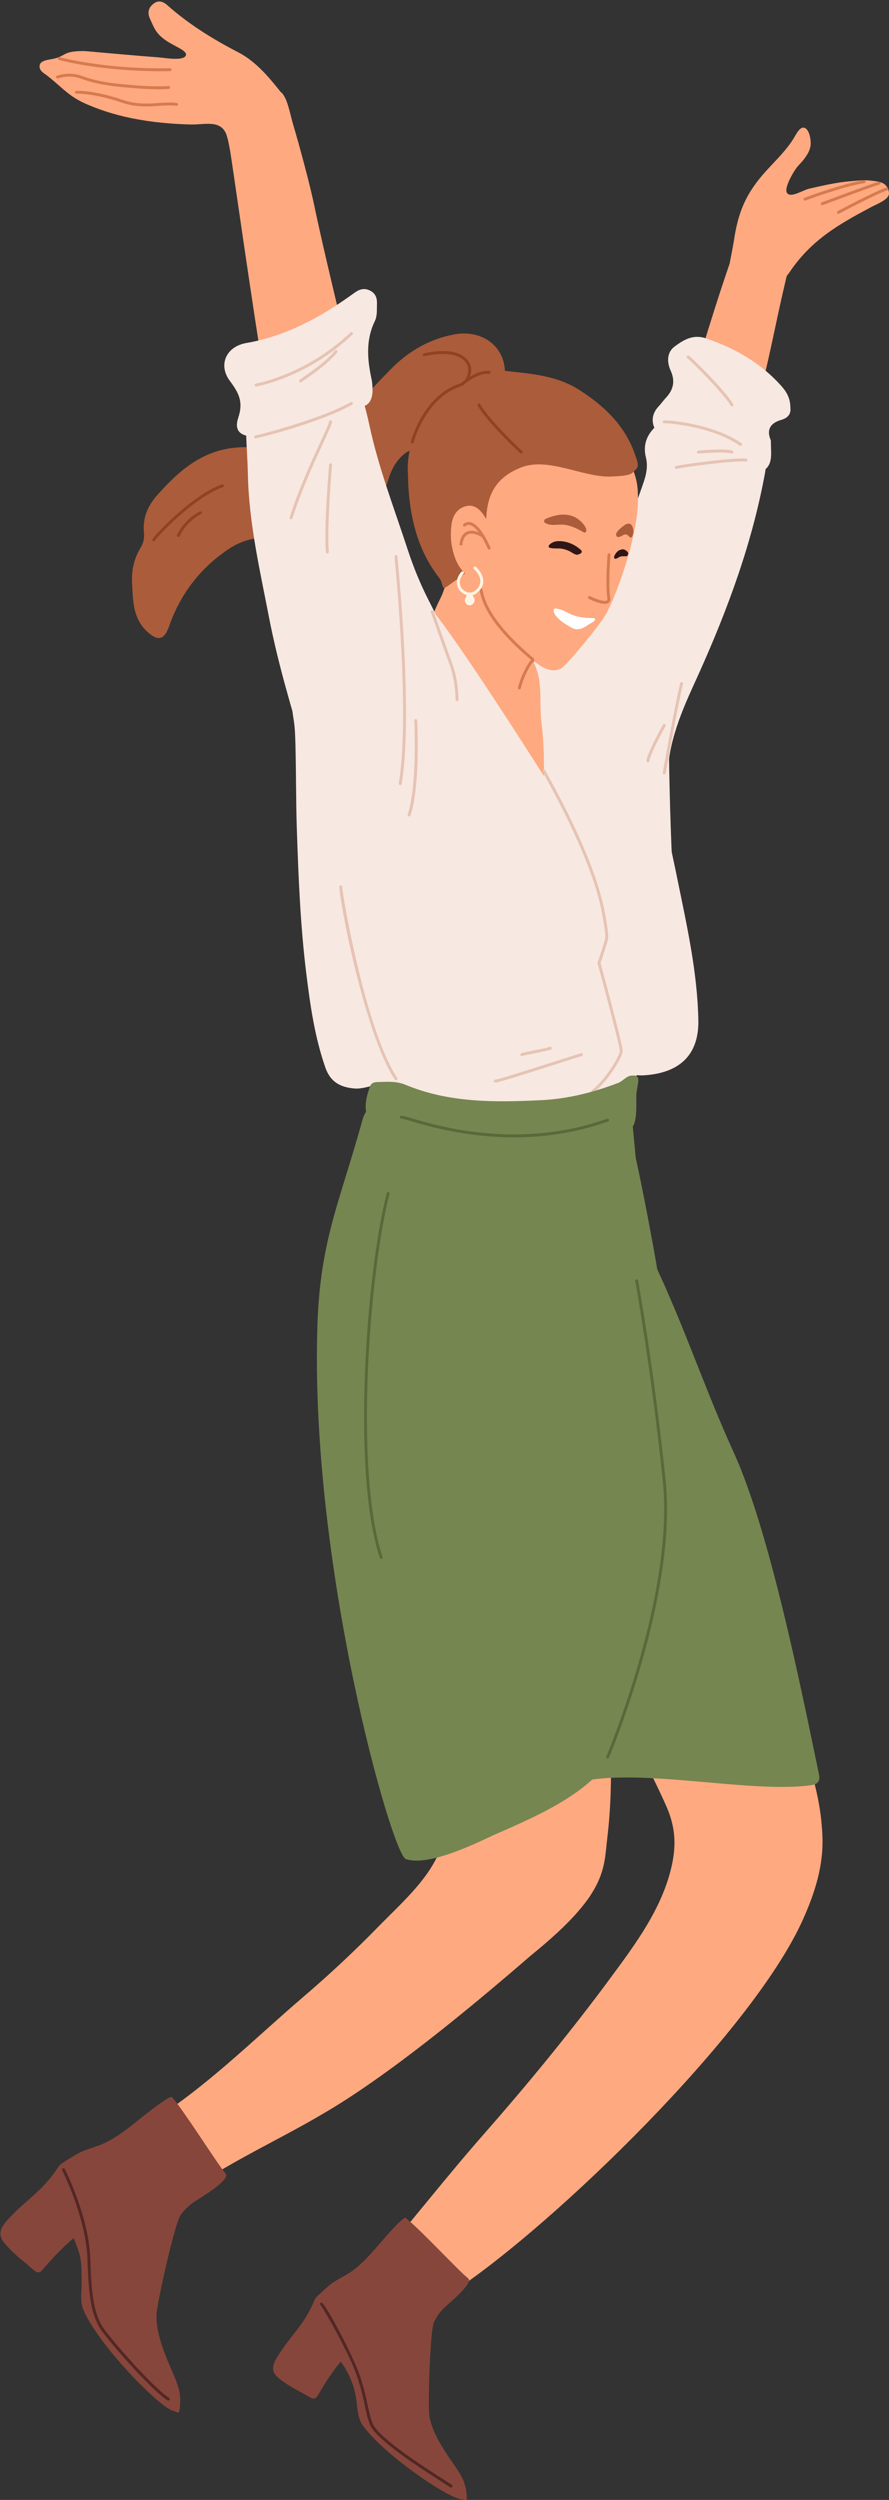 <?xml version="1.0" encoding="UTF-8"?><svg xmlns="http://www.w3.org/2000/svg" xmlns:xlink="http://www.w3.org/1999/xlink" height="1699.4" preserveAspectRatio="xMidYMid meet" version="1.0" viewBox="-0.3 -1.0 604.7 1699.4" width="604.7" zoomAndPan="magnify"><rect x="-0.3" y="-1.0" width="604.7" height="1699.4" fill="#333333" stroke="none"/><defs><clipPath id="a"><path d="M 496 85 L 604.441 85 L 604.441 190 L 496 190 Z M 496 85"/></clipPath><clipPath id="b"><path d="M 185 1506 L 319 1506 L 319 1698.379 L 185 1698.379 Z M 185 1506"/></clipPath></defs><g><g><path d="M 313.137 379.789 C 331.836 374.699 338.973 378.23 350.07 394.262 C 358.199 406 365.012 417.629 365.852 432.391 C 366.199 438.48 365.93 444.059 362.957 449.16 C 355.066 462.711 350.797 477.629 346.027 492.371 C 344.684 496.52 343.609 500.789 340.848 504.32 C 339.789 505.672 338.754 507.289 336.746 506.559 C 335.223 506.012 334.895 504.449 334.824 502.93 C 334.801 502.449 334.867 501.93 334.727 501.48 C 333.465 497.488 338.488 492.539 334.719 490 C 332.281 488.359 327.332 490.73 323.496 490.82 C 312.254 491.102 304.578 484.219 297.301 476.988 C 294.234 473.941 291.723 470.281 289.285 466.672 C 287.43 463.93 286.141 462.262 282.535 464.809 C 278.996 467.32 277.48 464.539 278.113 461.391 C 278.961 457.141 280.266 452.91 281.961 448.93 C 287.941 434.891 292.004 420.121 298.93 406.422 C 302.965 398.441 304.812 390.059 303.352 380.469 C 302.148 372.59 304.555 364.16 305.371 355.98 C 305.566 354.059 306.465 352.781 308.574 352.781 C 310.492 352.781 311.801 353.781 312.52 355.48 C 314.176 359.391 314.449 363.5 313.746 367.629 C 313.094 371.461 312.641 375.27 313.137 379.789" fill="#fea980"/></g><g><path d="M 282.691 414.922 C 284.902 415.191 287.863 415.211 290.617 415.98 C 293.723 416.859 296.348 418.68 296.824 422.359 C 297.254 425.66 295.895 428.25 293.051 429.59 C 288.988 431.488 289.828 433.398 292.195 436.121 C 294.602 438.879 296.488 442.238 296.738 445.891 C 297.258 453.43 302.094 452.391 306.512 450.762 C 308.938 449.859 310.648 448.699 313.008 450.648 C 314.844 452.16 316.609 451.078 318.277 449.891 C 321.258 447.738 324.512 446.148 328.105 445.289 C 330.926 444.621 332.344 442.91 333.508 440.121 C 337.355 430.891 345.305 428.852 353.559 434.559 C 354.555 435.25 355.664 435.871 356.445 436.762 C 361.816 442.941 367.344 448.98 372.836 455.02 C 379.965 462.859 380.617 474.078 382.648 484.289 C 383.262 487.371 383.375 490.559 384.148 493.59 C 387.062 504.98 386.258 516.371 385.82 528.02 C 385.176 545.41 387.605 562.879 386.855 580.352 C 386.367 591.719 386.055 603.121 384.109 614.359 C 383.027 620.629 381.379 626.809 376.617 631.391 C 366.652 640.969 351.18 638.121 344.965 625.359 C 342.938 621.191 341.09 619.012 335.898 619.32 C 325.664 619.922 321.664 610.781 316.762 604.469 C 308.512 593.852 305.344 580.488 300.375 568.141 C 289.293 540.609 274.641 514.879 260.414 488.941 C 253.637 476.578 247.246 464.059 242.555 450.75 C 236.727 434.219 244.59 419.961 261.078 417.289 C 267.988 416.172 275.012 415.738 282.691 414.922" fill="#fea980"/></g><g><path d="M 223.176 441.609 C 232.992 428.621 244.184 419.719 258.504 415.16 C 260.336 414.57 262.254 413.789 264.113 413.84 C 268.359 413.949 268.758 412.309 267.848 408.539 C 267.012 405.078 266.754 400.98 270.641 398.762 C 274.746 396.422 278.531 397.789 282.035 400.539 C 299.742 414.398 371.992 530.48 396.988 569.441 C 400.852 575.469 403.191 582.59 405.488 589.461 C 406.938 593.781 406.902 597.801 401.773 601.309 C 395.906 605.328 399.137 613.281 401.305 616.828 C 408.695 628.922 408.234 642.352 410.352 655.289 C 413.551 674.852 417.902 694.141 422.281 713.438 C 423.039 716.773 425.02 717.062 427.664 715.41 C 429.512 714.254 431.406 713.168 433.215 711.953 C 438.746 708.234 447.316 708.062 449.883 701.242 C 453.059 692.801 451.461 683.559 450.504 674.66 C 445.531 628.52 432.484 583.789 426.535 537.82 C 425.352 528.699 428.043 522.559 433.633 521.641 C 439.41 520.699 444.656 525.121 446.645 533.762 C 451.527 554.93 456.297 576.141 460.637 597.43 C 467.051 628.879 474.109 660.191 474.719 692.559 C 475.188 717.406 460.473 728.5 437.965 729.965 C 436.754 730.043 435.527 730.086 434.324 729.973 C 427.551 729.344 425.145 734.711 420.387 740.949 C 408.309 756.777 387.59 752.168 372.465 747.027 C 364.418 744.293 362.949 734.59 368.977 728.484 C 370.824 726.609 373.203 725.273 375.258 723.594 C 378.297 721.102 379.543 718.633 376.062 715.191 C 372.828 711.992 370.691 711.836 368.152 715.879 C 367.066 717.613 365 719.645 363.18 719.859 C 352.426 721.133 345.004 728.312 336.609 733.898 C 330.184 738.172 322.637 737.984 315.426 737.059 C 301.289 735.242 287.234 733.391 273.16 737.293 C 272.23 737.551 270.969 738.285 270.398 737.934 C 260.281 731.684 250.68 739.789 240.676 738.922 C 230.84 738.07 224.344 734.254 221.016 724.727 C 213.723 703.84 210.66 682.051 207.977 660.25 C 204.012 628.078 202.73 595.73 201.629 563.328 C 200.977 544.191 201.152 525.059 200.672 505.93 C 200.512 499.641 200.371 493.422 199.289 487.148 C 195.891 467.449 200.512 448.289 204.137 429.141 C 204.957 424.82 208.098 422.281 213.16 422.352 C 218.297 422.422 220.762 425.051 221.641 429.57 C 222.32 433.051 222.559 436.621 223.176 441.609" fill="#f7e8e1"/></g><g><path d="M 244.379 286.93 C 244.297 288.379 244.332 289.609 244.148 290.801 C 243.195 297.008 239.168 299.988 233.602 302.508 C 221.871 307.801 211.27 319.801 198.305 303.656 C 189.969 293.277 184.344 281.91 181.867 269.242 C 176.484 241.691 161.031 133.422 157.102 107.078 C 156.203 101.043 154.68 91.66 152.281 86.047 C 149.691 79.98 150.996 78.477 157.188 75.719 C 160.602 74.195 162.438 71.504 164.379 68.805 C 169.934 61.066 189.727 55.766 192.973 64.512 C 198.105 78.328 209.242 118.738 213.125 137.168 C 218.824 164.188 225.297 191.043 231.699 217.898 C 236.758 239.121 240.367 260.605 244.059 282.082 C 244.344 283.746 244.289 285.469 244.379 286.93" fill="#fea980"/></g><g><path d="M 473.605 334.648 C 471.656 334.461 469.117 333.809 467.516 331.309 C 466.996 330.5 466.848 329.27 466.148 328.781 C 452.355 319.16 456.215 306.289 460.012 293.781 C 471.625 255.551 482.625 217.129 495.613 179.32 C 497.973 172.449 500.105 165.5 502.535 158.66 C 505.73 149.66 511.82 142.82 519.406 137.289 C 526.215 132.32 538.406 133.98 543.695 140.559 C 546.871 144.52 540.953 162.969 539.539 168.211 C 527.371 213.301 523.805 244.719 510.297 289.461 C 506.145 303.191 498.887 315.078 489.824 325.969 C 485.844 330.75 480.82 334.051 473.605 334.648" fill="#fea980"/></g><g><path d="M 254.008 494.52 C 256.605 490.949 256.238 487.148 255.004 483.301 C 254.945 483.121 253.43 483.031 253.215 483.34 C 250.785 486.828 251.586 490.422 253.156 493.969 C 253.234 494.148 253.539 494.23 254.008 494.52 Z M 252.094 517.66 C 242.98 521.629 228.738 514.809 223.141 503.969 C 217.316 492.691 214.215 480.391 211.227 468.172 C 203.008 434.531 192.34 401.449 186.91 367.172 C 183.316 344.461 180.719 321.691 182.648 298.48 C 183.934 283.051 183.035 267.43 183.129 251.891 C 183.141 249.461 182.992 247 183.34 244.621 C 184.078 239.59 186.809 235.719 191.992 235.18 C 196.734 234.68 200.242 237.449 202.238 241.859 C 205.727 249.559 205.59 257.91 206.41 266.059 C 206.863 270.59 206.492 275.211 206.492 281.449 C 212.059 275.602 218.223 273.988 224.32 271.961 C 233.156 269.02 238.242 270.43 242.953 278.789 C 246.66 285.371 249.246 292.488 251.141 299.762 C 257.379 323.66 262.941 347.711 268.125 371.879 C 271.207 386.25 277.609 399.879 281.469 414.121 C 287.059 434.781 291.484 455.789 285.148 477.129 C 282.426 486.289 281.359 495.531 280.75 504.969 C 280.293 512.102 278.434 518.941 273.016 524.078 C 264.156 532.488 255.012 529.801 252.094 517.66" fill="#f2a685"/></g><g><path d="M 483.676 318.602 C 495.168 310.641 494.531 298.281 496.055 287.27 C 497.598 276.172 503.492 266.41 504.523 255.262 C 504.766 252.609 506.957 250.23 510.219 250.82 C 514.387 251.57 515.594 254.828 515.211 258.5 C 514.246 267.629 513.023 276.719 511.035 285.73 C 503.691 319.039 498.141 352.738 489.699 385.809 C 479.73 424.84 466.039 462.648 451.09 500.031 C 446.668 511.078 440.996 521.07 431.789 528.871 C 427.238 532.719 423.23 532.77 419.121 528.352 C 414.914 523.82 407.051 522.41 407.109 514.18 C 407.109 513.789 405.598 513.172 404.727 513.02 C 396.254 511.578 393.535 505.738 392.73 498.039 C 390.453 476.25 396.477 456.078 404.422 436.238 C 415.051 409.68 425.754 383.148 436.191 356.512 C 442.547 340.289 445.879 323.039 453.371 307.148 C 460.289 292.469 467.977 278.109 473.23 262.68 C 474.234 259.73 476.094 257.281 479.598 257.941 C 483.355 258.66 482.559 262.07 483.367 264.82 C 485.773 272.949 482.438 279.191 478.234 285.629 C 472.242 294.809 469.219 305.379 465.281 315.512 C 464.664 317.102 463.48 319.281 465.309 320.012 C 467.648 320.93 468.5 318.641 468.844 316.578 C 468.887 316.34 468.879 316.09 468.961 315.871 C 470.816 310.941 471.934 304.66 479.184 306.051 C 486.547 307.469 481.965 314.129 483.676 318.602" fill="#f2a786"/></g><g><path d="M 406.102 676.02 C 398.555 661.859 399.703 646.262 398.609 631.02 C 398.406 628.211 398.086 625.02 395.227 623.359 C 388.629 619.539 386.965 612.871 387.469 606.488 C 388.266 596.352 383.559 587.672 381.969 578.23 C 380.891 571.82 381.398 565.422 374.09 560.941 C 370.363 558.66 369.613 551.648 369.582 546.172 C 369.484 527.531 370.426 508.828 368.027 490.289 C 366.113 475.52 369.633 461.809 362.082 448.309 C 360.172 444.898 355.676 439.52 358.344 436.031 C 360.906 432.68 364.793 431.359 368.031 433.109 C 374.969 436.84 381.809 434 388.57 433.672 C 391.852 433.512 394.59 433.41 397.484 434.922 C 403.074 437.84 408.812 440.48 414.379 443.43 C 419.977 446.398 425.262 449.711 427.992 455.961 C 429.477 459.359 432.707 461.309 435.555 463.609 C 447.039 472.898 454.406 483.48 454.582 499.809 C 454.934 532.699 455.816 565.641 457.547 598.48 C 458.723 620.828 458.066 642.988 456.809 665.16 C 455.742 683.91 453.973 702.836 444.086 719.711 C 442.348 722.676 441.164 725.969 436.824 725.691 C 434.695 725.555 434.113 727.152 433.383 728.781 C 431.57 732.797 428.039 733.121 424.176 732.949 C 420.168 732.77 418.965 729.883 417.852 726.895 C 416.84 724.184 415.844 721.449 416.137 718.43 C 416.301 716.734 416.41 714.527 414.809 713.75 C 403.695 708.363 406.676 698.148 406.121 689.129 C 410.195 685.211 410.188 679.898 406.102 676.02" fill="#f7e8e1"/></g><g><path d="M 335.781 754.824 C 319.129 752.137 302.781 754.078 286.812 750.418 C 273.352 747.332 267.152 741.809 264.781 728.449 C 264.461 726.652 263.594 725.34 262.449 724.055 C 258.645 719.793 257.711 715.223 260.82 710.094 C 263.82 705.148 269.301 703.105 273.332 705.477 C 283.664 711.547 292.832 705.008 302.449 704.391 C 321.598 703.168 340.762 703.035 359.855 704.297 C 373.043 705.168 386.336 706.105 399.281 709.359 C 410.762 712.246 413.965 715.883 414.91 727.617 C 416.094 742.273 415.219 743.801 400.59 747.914 C 387.031 751.73 373.074 753.137 359.02 753.23 C 351.023 753.281 343.051 753.309 335.781 754.824" fill="#f7e8e1"/></g><g><path d="M 57.621 33.734 C 74.449 35.191 91.066 36.777 107.703 37.996 C 111.395 38.266 124.254 40.664 126.047 36.84 C 127.766 33.184 117.133 30.41 110.434 24.93 C 105.352 20.773 104.422 17.668 101.656 11.625 C 99.703 7.371 100.902 3.922 104.312 1.371 C 107.484 -1.016 110.609 -0.035 113.492 2.516 C 128.062 15.449 144.371 25.555 161.715 34.527 C 174.695 41.227 184.02 53.176 192.973 64.516 C 196.238 68.648 199.152 87.219 202.754 96.375 C 204.027 99.617 191.734 87.133 195.426 88.844 C 199.055 90.52 200.07 94.293 198.523 97.48 C 196.945 100.723 193.695 98.512 191.445 97.566 C 184.848 94.805 178.027 96.219 171.301 96.137 C 166.477 96.086 155.598 97.285 154.328 92.406 C 151.023 79.676 139.336 83.883 129.512 83.633 C 91.391 82.645 70.93 74.922 59.949 70.379 C 47.031 65.035 43.402 59.73 32.402 50.887 C 29.781 48.781 25.957 47.207 26.711 43.258 C 27.391 39.684 33.844 39.609 37.176 38.703 C 44.883 36.602 42.992 33.504 57.621 33.734" fill="#fea980"/></g><g clip-path="url(#a)"><path d="M 530.223 140.359 C 527.215 143.32 526.016 149.711 519.637 145.25 C 517.559 143.789 517.129 146.629 516.793 148.16 C 515.066 155.98 512.172 163.43 509.688 171.02 C 508.348 175.109 495.605 183.129 496.051 178.039 C 496.137 177.078 498.324 166.559 498.836 163.039 C 501.734 143.051 507.102 130.25 521.02 114.98 C 527.547 107.828 534.609 101.148 539.727 92.789 C 541.348 90.148 543.973 84.41 547.254 86.02 C 550.363 87.551 551.434 94.262 551.082 97.648 C 550.695 101.379 548.629 104.469 546.445 107.391 C 544.852 109.52 542.773 111.289 541.23 113.441 C 538.262 117.59 533.551 126.391 534.758 129.59 C 536.57 134.398 545.926 128.191 549.883 127.309 C 559.074 125.25 568.004 123.078 577.641 122.238 C 586.039 121.5 588.602 121.172 595.734 122.238 C 599.91 122.871 603.492 124.219 604.398 129.922 C 605.121 134.441 596.02 137.789 593.012 139.391 C 570.496 151.34 551.387 161.961 536.262 184.781 C 535.34 186.172 533.98 187.301 532.699 188.398 C 531.055 189.809 529.172 189.988 527.355 188.719 C 526.059 187.82 525.246 186.191 525.898 184.91 C 529.66 177.539 513.945 168.211 528.316 161.898 C 531.883 160.328 535.582 158.77 531.816 153.09 C 529.781 150.012 534.738 144.809 530.223 140.359" fill="#fea980"/></g><g><path d="M 556.988 1242.191 C 557.449 1247.93 554.215 1250.02 553.367 1255.629 C 549.316 1282.461 510.121 1306.719 486.23 1291.859 C 475.797 1285.359 460.586 1284.762 463.93 1272.922 C 469.898 1251.801 440.488 1200.59 424.078 1170.34 C 400.555 1126.98 378.387 1082.789 364.066 1035.23 C 358.629 1017.172 352.461 999.23 348.746 980.605 C 347.621 974.973 348.406 969.734 350.176 964.668 C 355.043 950.73 355.082 937.062 350.184 923.047 C 345.926 910.867 347.355 898.719 352.93 887.172 C 354.672 883.57 356.07 880.836 351.176 878.332 C 346.828 876.105 346.914 871.41 347.883 867.172 C 350.512 855.629 373.281 834.426 387.113 836.648 C 395.652 838.023 402.664 841.516 409.008 846.988 C 422.227 858.398 430.672 873.418 437.996 889.008 C 457.414 930.344 477.297 971.578 492.301 1014.809 C 512.113 1071.879 534.879 1124.738 547.805 1184.059 C 551.453 1200.809 556.789 1224.82 556.988 1242.191" fill="#fea980"/></g><g><path d="M 327.355 260.77 C 321.004 261.91 318.777 266.672 315.328 269.781 C 314.59 270.441 314.219 271.461 315.051 272.309 C 316.223 273.52 317.504 273.59 318.902 272.5 C 322.527 269.672 326.121 266.84 327.355 260.77 Z M 89.551 395.711 C 89.035 386.969 90.762 378.781 95.367 371.309 C 97.363 368.07 97.965 364.68 97.602 360.879 C 96.645 350.859 100.258 342.66 107.023 335.148 C 116.348 324.801 126.059 315.23 138.82 309.102 C 150.602 303.449 162.871 302.051 175.68 303.559 C 182.176 304.32 188.691 305.18 195.219 305.391 C 208.035 305.801 218.879 301.352 227.48 291.551 C 239.957 277.328 252.461 263.141 265.789 249.691 C 277.75 237.621 291.801 229.531 308.492 226.359 C 323.246 223.559 336.363 229.961 341.203 241.91 C 346.281 254.449 341.223 272.059 330.316 279.828 C 326.824 282.32 323.152 283.969 318.777 282.309 C 314.449 280.66 310.918 283.629 307.008 284.379 C 305.773 284.621 304.895 285.512 305.746 287.031 C 310.59 295.66 303.762 298.238 298.129 300.82 C 295.328 302.102 293.688 303.09 293.918 306.398 C 294.078 308.68 292.988 310.738 290.648 311.57 C 287.953 312.531 285.52 311.18 284.293 309.172 C 280.234 302.531 276.414 305.961 272.84 309.281 C 268.09 313.699 265.461 319.641 263.637 325.609 C 258.32 343.012 245.48 350.41 228.77 353.199 C 226.402 353.59 223.809 353.898 221.824 355.09 C 209.078 362.77 195.184 364.879 180.598 364.559 C 171.137 364.352 162.48 367.289 154.621 372.629 C 135.52 385.621 122.281 403.031 114.676 424.84 C 111.359 434.34 106.816 435.051 99.488 428.059 C 90.039 419.051 90.184 407.301 89.551 395.711" fill="#ab5c3a"/></g><g><path d="M 327.355 260.77 C 326.121 266.84 322.527 269.672 318.902 272.5 C 317.504 273.59 316.223 273.52 315.051 272.309 C 314.219 271.461 314.59 270.441 315.328 269.781 C 318.777 266.672 321.004 261.91 327.355 260.77" fill="#e2d8d8"/></g><g><path d="M 412.785 1248.359 C 410.258 1269.5 412.836 1286.23 361.227 1327.93 C 344.762 1341.238 368.762 1294.219 349.312 1294.57 C 335.652 1294.82 321.938 1293.871 310.367 1286.879 C 304.844 1283.539 291.973 1271.449 294.594 1266.551 C 309.73 1238.211 300.27 1219.25 292.574 1195.648 C 287.223 1179.23 249.723 1015.93 246.16 985.359 C 242.938 957.699 248.227 929.91 257.105 903.266 C 265.473 878.16 285.844 822.414 322.496 855.43 C 339.527 870.773 349.031 890.02 357.762 909.828 C 380.168 960.668 399.363 1020.68 400.324 1076.07 C 400.484 1085.379 422.586 1166.398 412.785 1248.359" fill="#fea980"/></g><g><path d="M 487.609 1242.859 C 489.367 1238.91 491.707 1235.199 496.34 1234.738 C 501.094 1234.27 505.066 1236.129 506.805 1241.109 C 508.051 1244.68 510.992 1244.371 513.902 1244.34 C 523.84 1244.25 534.168 1243.379 538.52 1256.539 C 539.16 1245.461 537.535 1235.32 535.215 1225.398 C 531.242 1208.41 526.777 1191.531 518.309 1176.039 C 517.574 1174.699 517.301 1173.09 516.91 1171.578 C 515.492 1166.102 515.555 1160.57 521.488 1158.199 C 527.547 1155.781 532.18 1159.352 535.062 1164.512 C 542.48 1177.801 548.723 1192.172 552.555 1206.738 C 555.992 1219.82 558.355 1231.031 559.086 1246.641 C 560.035 1266.852 554.164 1285.41 545.648 1304.309 C 510.824 1381.539 376.156 1511.59 309.48 1555.82 C 307.531 1557.109 287.113 1574.91 285.398 1576.512 C 278.277 1583.148 278.941 1576.82 276.574 1567.34 C 274.625 1559.52 269.297 1556.129 261.844 1557.969 C 257.605 1559.012 242.594 1549.148 242.379 1545.012 C 242.223 1542 252.973 1540.199 254.91 1537.949 C 279.918 1508.871 303.492 1478.531 328.809 1449.738 C 357.078 1417.59 384.285 1384.52 409.969 1350.281 C 428.258 1325.391 448.777 1299.789 456.184 1269.18 C 459.957 1253.59 459.176 1241.18 453.062 1227.07 C 451.473 1223.398 445.242 1210.059 441.477 1202.672 C 438.176 1196.18 455.836 1204.02 462.133 1209.141 C 475.117 1219.699 485.527 1247.531 487.609 1242.859" fill="#fea980"/></g><g><path d="M 383.207 1154.672 C 383.762 1149.359 386.043 1144.461 391.844 1144.262 C 397.273 1144.07 404.762 1136.828 406.137 1142.262 C 414.219 1174.121 407.676 1219.91 404.355 1243.219 C 401.23 1265.18 412.668 1269.73 400.781 1288.23 C 397.387 1293.52 381.949 1309.852 377.168 1314.039 C 335.945 1350.191 282.867 1395.16 236.867 1425.109 C 197.719 1450.602 162.809 1463.828 124.523 1490.539 C 120.289 1493.5 118.027 1505.441 112.633 1506.398 C 108.992 1507.051 105.738 1506.629 103.797 1503.141 C 102.059 1500.02 103.297 1497.121 105.047 1494.34 C 106.484 1492.07 111.391 1489.449 109.516 1488.238 C 105.664 1485.762 105.031 1480.82 100.574 1479.078 C 90.832 1475.281 90.047 1469.199 98.555 1462.691 C 101.785 1460.211 103.367 1457.352 103.848 1453.648 C 104.332 1449.922 105.137 1446.371 108.379 1444.07 C 110.918 1442.262 110.512 1440.309 109.344 1437.969 C 107.207 1433.691 107.539 1438.031 111.496 1435.359 C 145.777 1412.148 175.051 1382.898 206.383 1356.129 C 224.055 1341.02 241.043 1325.121 257.281 1308.48 C 271.625 1293.789 289.453 1278.309 297.84 1259.391 C 306.324 1240.238 302.996 1220.809 304.609 1200.73 C 304.977 1196.16 306.051 1191.48 310.918 1189.93 C 315.215 1188.57 315.578 1185.852 315.688 1182.219 C 315.828 1177.551 316.168 1172.859 316.852 1168.238 C 317.574 1163.328 320.57 1159.84 325.645 1159.871 C 330.734 1159.898 382.855 1158.012 383.207 1154.672" fill="#fea980"/></g><g><path d="M 402.84 741.941 C 402.551 741.941 402.262 741.812 402.066 741.566 C 401.723 741.141 401.797 740.52 402.223 740.176 C 412.387 732.062 421.168 716.664 421.289 713.398 C 421.387 710.879 412.316 676.41 406.195 653.852 C 406.145 653.66 406.152 653.461 406.215 653.27 C 406.262 653.141 410.625 640.539 411.332 636.891 C 411.898 633.969 409.629 621.789 408.703 617.34 C 403.961 594.199 390.539 562.691 368.816 523.691 C 368.551 523.211 368.723 522.609 369.199 522.34 C 369.676 522.078 370.281 522.238 370.547 522.719 C 392.367 561.898 405.859 593.602 410.645 616.941 C 410.992 618.621 414.02 633.43 413.277 637.27 C 412.594 640.781 408.863 651.66 408.188 653.629 C 410.09 660.641 423.402 709.895 423.27 713.473 C 423.113 717.586 413.641 733.594 403.457 741.723 C 403.273 741.871 403.055 741.941 402.84 741.941" fill="#e6c3b3"/></g><g><path d="M 301.758 1226.711 C 291.984 1228.551 203.199 1062.699 217.055 900.074 C 221.996 842.035 232.375 815.938 247.777 760.012 C 248.809 756.27 251.383 751.695 254.699 752.75 C 262.242 755.145 271.41 753.121 277.078 757.043 C 282.039 760.48 284.672 760.613 289.133 758.539 C 290.379 757.957 292.023 757.84 293.414 758.027 C 306.16 759.766 319.141 761.219 330.941 766.34 C 338.73 769.719 346.199 770.188 354.254 769.68 C 369.738 768.699 385.215 766.457 400.754 768.16 C 404.922 768.621 407.344 768.844 409.898 764.312 C 412.473 759.746 417.727 756.719 423.688 759.051 C 429.902 761.48 428.137 766.301 427.234 771.297 C 428.93 761.898 447.203 862.766 446.703 861.684 C 466.77 905.062 479.004 942.848 498.801 986.355 C 523.395 1040.41 544.738 1147.41 556.793 1205.289 C 558.164 1211.941 553.473 1212.371 548.496 1212.91 C 507.098 1217.41 436.02 1201.121 395.172 1209.98 C 354.902 1218.699 306.004 1225.91 301.758 1226.711" fill="#758650"/></g><g><path d="M 348.473 784.371 C 331.535 786.008 308.656 781.055 285.699 777.355 C 276.348 775.848 267.574 772.215 259.156 767.664 C 245.574 760.328 247.242 749.137 251.371 737.508 C 252.109 735.438 253.859 734.672 255.969 734.59 C 262.539 734.344 269.344 733.844 275.422 736.375 C 305.273 748.812 336.5 748.391 367.879 746.879 C 385.984 746.004 403.312 741.598 420.188 735.152 C 423.113 734.031 425.727 730.621 428.801 730.23 C 436.461 729.262 433.426 734.441 432.598 742.527 C 432.133 747.109 433.977 764.633 428.117 766.172 C 407.727 771.531 375.414 783.273 348.473 784.371" fill="#758650"/></g><g><path d="M 239.496 267.289 C 231.73 276.488 224.059 282.93 211.512 283.129 C 204.883 283.23 198.395 288.672 191.73 291.422 C 185.93 293.809 180.121 296.102 173.566 295.941 C 163.473 295.691 158.676 292.211 161.789 282.879 C 165.344 272.219 162.152 266.102 156.055 257.949 C 147.988 247.172 153.379 234.602 167.176 232.191 C 194.992 227.32 218.551 214.18 240.895 197.988 C 244.262 195.551 247.676 194.512 251.695 196.699 C 255.492 198.781 256.258 201.98 256.105 205.879 C 255.953 209.75 256.418 213.68 254.648 217.32 C 248.359 230.262 249.555 243.59 252.496 257.039 C 252.957 259.148 252.996 261.359 253.098 263.531 C 253.293 267.57 252.223 273.23 247.77 274.871 C 242.867 276.672 241.551 271.281 239.496 267.289" fill="#f7e8e1"/></g><g><path d="M 537.32 276.352 C 537.789 280.09 535.969 283.039 531.098 284.441 C 524.211 286.43 520.805 290.609 523.902 298.078 C 524.164 298.711 524.062 299.52 524.062 300.238 C 524.074 307.43 525.848 315.809 517.758 319.609 C 510.633 322.961 505.879 316.691 500.723 312.789 C 494.559 308.129 487.961 304.051 481.762 299.441 C 473.926 293.609 465.012 293.859 456.027 294.398 C 451.109 294.699 446.402 294.148 444.5 289.031 C 442.715 284.23 443.824 279.5 447.43 275.551 C 449.379 273.41 451.105 271.07 453.059 268.941 C 457.984 263.559 458.922 257.609 455.895 250.988 C 453.07 244.82 453.449 238.262 458.711 234.441 C 464.672 230.121 471.023 225.988 479.996 229.039 C 499.66 235.73 516.977 245.602 530.938 261.109 C 534.602 265.18 537.348 269.578 537.32 276.352" fill="#f7e8e1"/></g><g><path d="M 202.77 274.031 C 203.848 253.852 219.27 252.141 232.383 247.82 C 236.043 246.609 237.938 249.359 239.473 252.5 C 245.012 263.852 248.344 275.75 250.992 288.129 C 257.191 317.051 267.887 344.691 277.062 372.75 C 281.059 384.969 285.957 396.82 291.871 408.27 C 302.027 427.91 309.605 448.57 316.172 469.648 C 317.598 474.219 318.246 479.16 316.934 483.281 C 312.363 497.609 314.602 512.18 314.508 526.621 C 314.434 538.012 311.66 548.672 308.238 559.23 C 304.941 569.422 293.203 574.691 284.961 568.238 C 277.949 562.762 272.07 559.602 262.762 559.469 C 252.656 559.34 246.52 550.578 242.211 541.84 C 239.848 537.051 235.969 534.281 231.52 531.461 C 234.684 536.969 232.555 543.23 234.695 548.801 C 236.234 552.789 236.559 556.621 231.656 558.449 C 227.188 560.121 225.141 557.02 223.184 553.699 C 215.344 540.391 211.438 525.629 207.062 511.02 C 197.918 480.441 188.715 449.859 182.648 418.5 C 176.418 386.289 168.949 354.281 168.297 321.172 C 168.113 311.789 167.328 302.352 167.113 292.922 C 167.008 288.449 168.453 284.961 171.582 281.859 C 173.449 280.012 175.102 277.859 176.449 275.602 C 181.664 266.871 194.246 265.371 202.77 274.031" fill="#f7e8e1"/></g><g><path d="M 445.855 511.871 C 439.277 515.719 431.891 514.051 424.988 515.32 C 418.641 516.48 412.695 507.379 413.844 500.398 C 415.227 491.988 418.426 484.121 420.945 476.051 C 423.027 469.379 421.848 468.199 414.953 467.57 C 408.199 466.949 402.383 466.898 399.535 474.691 C 398.879 476.5 396.602 477.922 394.785 479.051 C 388.664 482.859 383.086 479.871 382.699 472.75 C 382.051 460.891 387.254 450.52 391.594 440.121 C 407.34 402.398 424.438 365.23 437.621 326.449 C 439.512 320.891 440.406 315.48 439.074 310.121 C 436.953 301.57 439.492 294.879 445.48 289.109 C 449.129 285.59 452.246 281.469 456.898 279.07 C 462.77 276.031 467.691 276.922 470.031 282.891 C 471.887 287.621 474.383 288.09 478.508 287.172 C 480.605 286.711 482.98 287.301 484.98 286.648 C 490.871 284.719 495.102 287.68 498.316 291.609 C 501.801 295.859 504.121 300.262 510.77 301.172 C 516.801 301.988 521.426 312.969 520.227 319.602 C 511.574 367.531 494.918 412.75 474.996 457.031 C 466.27 476.41 454.582 499.809 453.762 526 C 451.863 529.57 443.824 528.559 445.848 516.68 C 446.082 515.301 447.145 514.031 445.855 511.871" fill="#f7e8e1"/></g><g><path d="M 433.551 334.648 C 435.207 360.469 418.344 405.672 411.328 417.43 C 406.977 424.738 388.949 446.449 383.16 451.98 C 378.281 456.629 371.438 454.41 367.078 451.422 C 354.605 442.879 341.398 434.93 335.078 419.762 C 330.242 408.148 324.148 397.059 318.809 385.648 C 317.594 383.059 315.984 381.238 313.449 380.059 C 298.875 373.309 291.832 360.559 288.773 345.969 C 284.199 324.172 283.863 302.449 298.223 283.328 C 310.797 266.578 328.887 259.621 348.684 258.148 C 380.93 255.762 413.902 277.57 425.973 307.75 C 429.465 316.48 433.574 324.031 433.551 334.648" fill="#fea980"/></g><g><path d="M 277.211 321.988 C 275.977 304.531 281.672 290 295.27 278.781 C 302.008 273.219 308.277 267.18 313.836 260.391 C 319.945 252.93 327.938 249.25 337.605 250.461 C 356.77 252.859 376.578 253.121 393.605 263.98 C 411.117 275.141 425.641 289.07 432.191 309.621 C 433.141 312.602 434.848 315.852 431.902 318.422 C 429.289 320.699 430.438 322.359 415.375 322.941 C 396.246 323.68 372.773 309.48 354.215 316.75 C 334.922 324.309 329.383 338.211 330.5 359.762 C 330.551 360.73 330.34 361.719 330.453 362.672 C 332.441 379.148 314.711 389.738 303.945 397.57 C 299.629 400.699 301.605 395.84 298.309 391.629 C 287.863 378.281 282.195 363.02 279.352 346.52 C 277.949 338.371 277.328 330.16 277.211 321.988" fill="#ab5c3a"/></g><g><path d="M 337.449 378.93 C 337.449 381.352 337.77 383.828 337.391 386.191 C 336.324 392.781 329.953 396.051 323.723 393.578 C 312.918 389.289 308.863 380.148 306.98 369.781 C 306.172 365.309 306.23 360.539 306.75 356 C 307.449 349.879 310.441 344.551 316.785 343.039 C 322.914 341.578 326.867 346.051 329.691 350.621 C 335.008 359.219 337.785 368.711 337.449 378.93" fill="#fea980"/></g><g><path d="M 132.301 1495.43 C 136.195 1492.949 156.715 1480.699 153.195 1476.602 C 147.445 1469.91 125.578 1434.891 116.738 1424.629 C 115.027 1422.648 91.32 1442.262 89.246 1443.859 C 83.375 1448.391 77.348 1452.82 70.586 1455.941 C 64.887 1458.578 56.977 1460.281 51.641 1463.512 C 39.762 1470.68 41.004 1469.672 37.621 1474.641 C 28.055 1488.68 16.297 1495.352 4.945 1507.949 C 2.383 1510.789 -0.293 1514.141 0.027 1517.949 C 0.27 1520.871 2.234 1523.32 4.207 1525.488 C 8.133 1529.801 12.434 1533.77 17.043 1537.328 C 17.91 1538 23.773 1543.48 24.863 1543.609 C 26.715 1543.82 27.406 1543.309 28.629 1541.898 C 36.625 1532.711 42.074 1527 49.43 1520.73 C 49.598 1520.578 49.723 1520.422 49.941 1520.852 C 50.828 1522.602 53.344 1529.719 53.574 1530.551 C 55.363 1536.988 55.066 1541.602 55.246 1550 C 55.379 1556.172 53.918 1563.191 56.402 1569.109 C 66.457 1593.031 108.223 1635.559 117.512 1637.84 C 120.91 1638.668 121.355 1640.73 121.938 1636.18 C 123.504 1623.98 119.785 1618.328 113.742 1603.801 C 109.84 1594.41 105.676 1582.391 106.156 1572.129 C 106.492 1564.988 118.578 1509.922 122.66 1504.539 C 125.379 1500.961 128.473 1497.871 132.301 1495.43" fill="#87463b"/></g><g clip-path="url(#b)"><path d="M 302.129 1567.531 C 305.242 1564.629 322.031 1550.828 318.117 1547.77 C 311.719 1542.77 285.48 1514.379 275.656 1506.73 C 273.758 1505.25 255.602 1526.969 253.992 1528.77 C 249.441 1533.859 244.727 1538.879 239.121 1542.871 C 234.398 1546.23 227.496 1549.141 223.203 1552.961 C 213.645 1561.469 214.602 1560.34 212.387 1565.391 C 206.125 1579.66 196.59 1587.699 188.457 1600.98 C 186.621 1603.98 184.77 1607.449 185.723 1610.809 C 186.449 1613.391 188.664 1615.25 190.836 1616.852 C 195.156 1620.031 199.758 1622.84 204.574 1625.23 C 205.477 1625.68 211.766 1629.578 212.777 1629.5 C 214.5 1629.371 215.035 1628.789 215.906 1627.309 C 221.68 1617.508 225.684 1611.391 231.434 1604.328 C 238 1613.281 241.746 1623.352 242.551 1634.621 C 242.574 1634.961 242.637 1635.27 242.715 1635.559 C 243.297 1640.309 244.223 1644.391 245.902 1646.879 C 259.211 1666.578 304.598 1697.461 313.445 1697.879 C 316.684 1698.039 317.445 1699.809 317.184 1695.621 C 316.484 1684.41 312.121 1679.98 304.098 1668 C 298.91 1660.258 293.035 1650.199 291.688 1640.91 C 290.75 1634.449 292.168 1582.93 294.945 1577.391 C 296.797 1573.699 299.07 1570.379 302.129 1567.531" fill="#87463b"/></g><g><path d="M 173.887 261.762 C 173.41 261.762 172.992 261.422 172.91 260.93 C 172.82 260.391 173.184 259.879 173.723 259.789 C 174.062 259.73 208.062 253.68 238.094 224.988 C 238.488 224.609 239.117 224.629 239.492 225.02 C 239.871 225.422 239.855 226.039 239.461 226.422 C 208.973 255.551 174.398 261.691 174.055 261.738 C 173.996 261.75 173.941 261.762 173.887 261.762" fill="#e6c3b3"/></g><g><path d="M 204.199 258.961 C 204.055 258.961 203.91 258.93 203.77 258.859 C 203.277 258.629 203.07 258.031 203.309 257.539 C 203.484 257.18 203.68 257.02 206.297 255.211 C 211.363 251.699 221.91 244.391 227.43 237.398 C 227.766 236.969 228.391 236.898 228.82 237.23 C 229.246 237.57 229.32 238.191 228.984 238.621 C 223.281 245.852 212.57 253.27 207.422 256.84 C 206.301 257.621 205.238 258.359 204.984 258.578 C 204.793 258.82 204.5 258.961 204.199 258.961" fill="#e6c3b3"/></g><g><path d="M 173.562 296.93 C 173.016 296.93 172.574 296.48 172.574 295.941 C 172.574 295.398 173.004 294.961 173.531 294.949 C 175.945 294.711 218.031 283.82 238.234 272.41 C 238.711 272.141 239.316 272.301 239.586 272.781 C 239.855 273.262 239.688 273.859 239.211 274.129 C 218.605 285.781 175.531 296.93 173.562 296.93" fill="#e6c3b3"/></g><g><path d="M 197.68 352.012 C 197.582 352.012 197.48 351.988 197.379 351.961 C 196.859 351.789 196.57 351.238 196.738 350.719 C 203.082 330.941 211.777 312.16 217.531 299.719 C 220.797 292.672 223.156 287.57 223.594 285.559 C 223.711 285.02 224.234 284.68 224.77 284.801 C 225.305 284.91 225.645 285.441 225.527 285.98 C 225.047 288.211 222.77 293.121 219.328 300.559 C 213.594 312.941 204.93 331.66 198.625 351.32 C 198.488 351.738 198.102 352.012 197.68 352.012" fill="#e6c3b3"/></g><g><path d="M 222.371 375.191 C 221.863 375.191 221.43 374.801 221.387 374.281 C 219.938 357.461 223.535 315.27 223.574 314.84 C 223.621 314.301 224.113 313.898 224.645 313.941 C 225.191 313.988 225.594 314.469 225.547 315.012 C 225.512 315.441 221.926 357.461 223.359 374.109 C 223.406 374.648 223.004 375.129 222.457 375.18 C 222.43 375.18 222.398 375.191 222.371 375.191" fill="#e6c3b3"/></g><g><path d="M 316.766 258.961 C 316.59 258.961 316.414 258.922 316.254 258.82 C 315.785 258.539 315.637 257.93 315.914 257.461 C 318.547 253.102 320.223 246.949 313.285 242.488 C 304.699 236.961 288.672 241.109 288.512 241.148 C 287.977 241.289 287.441 240.98 287.301 240.449 C 287.16 239.922 287.477 239.379 288.004 239.238 C 288.695 239.059 305.039 234.82 314.355 240.82 C 320.812 244.98 321.969 251.25 317.613 258.48 C 317.426 258.789 317.098 258.961 316.766 258.961" fill="#914321"/></g><g><path d="M 104.258 366.949 C 104.109 366.949 103.957 366.91 103.812 366.84 C 103.328 366.602 103.129 366.012 103.375 365.52 C 104.406 363.449 129.574 335.898 150.648 328.281 C 151.156 328.09 151.727 328.359 151.914 328.879 C 152.102 329.391 151.836 329.961 151.32 330.148 C 131.023 337.48 106.199 364.379 105.145 366.41 C 104.969 366.75 104.617 366.949 104.258 366.949" fill="#914321"/></g><g><path d="M 121.027 364.039 C 120.902 364.039 120.777 364.02 120.652 363.961 C 120.148 363.762 119.906 363.18 120.113 362.672 C 120.281 362.262 124.387 352.5 135.52 346.711 C 135.996 346.461 136.602 346.648 136.852 347.129 C 137.105 347.621 136.918 348.219 136.43 348.469 C 125.969 353.91 121.984 363.328 121.945 363.43 C 121.785 363.809 121.418 364.039 121.027 364.039" fill="#914321"/></g><g><path d="M 280.121 300.48 C 280.035 300.48 279.953 300.461 279.867 300.441 C 279.34 300.301 279.023 299.762 279.164 299.23 C 279.41 298.301 279.703 297.379 280.012 296.469 C 280.781 294.18 281.703 291.84 282.754 289.531 C 284.219 286.281 285.887 283.191 287.707 280.32 C 289.988 276.738 292.516 273.52 295.227 270.75 C 298.434 267.461 301.945 264.762 305.66 262.719 C 306.867 262.059 308.117 261.512 309.332 260.988 L 309.863 260.762 C 310.406 260.52 310.965 260.328 311.523 260.129 C 311.984 259.98 312.441 259.82 312.891 259.629 C 313.504 259.379 313.961 258.98 314.492 258.52 C 314.715 258.32 314.945 258.129 315.195 257.93 C 315.965 257.32 316.758 256.73 317.574 256.18 C 319.824 254.648 322.086 253.43 324.285 252.578 C 327.156 251.469 329.918 250.98 332.465 251.121 C 333.012 251.148 333.43 251.621 333.398 252.172 C 333.367 252.711 332.918 253.16 332.355 253.102 C 330.07 252.98 327.605 253.422 325 254.43 C 322.938 255.23 320.816 256.371 318.688 257.82 C 317.914 258.34 317.156 258.898 316.426 259.48 C 316.199 259.66 315.992 259.84 315.789 260.012 C 315.188 260.539 314.562 261.078 313.652 261.461 C 313.168 261.66 312.668 261.84 312.168 262.012 C 311.66 262.18 311.152 262.359 310.656 262.57 L 310.117 262.809 C 308.895 263.34 307.738 263.84 306.613 264.461 C 303.07 266.398 299.715 268.98 296.641 272.129 C 294.031 274.801 291.586 277.922 289.379 281.391 C 287.609 284.172 285.984 287.18 284.559 290.352 C 283.535 292.602 282.637 294.871 281.887 297.102 C 281.598 297.969 281.312 298.852 281.078 299.738 C 280.961 300.18 280.559 300.48 280.121 300.48" fill="#914321"/></g><g><path d="M 503.438 302.07 C 503.242 302.07 503.047 302.012 502.875 301.891 C 484.23 288.91 453.922 286.539 451.785 286.719 C 451.406 286.82 450.973 286.691 450.727 286.34 C 450.406 285.898 450.512 285.281 450.953 284.961 C 452.137 284.102 484.723 286.84 504.004 300.262 C 504.453 300.578 504.566 301.191 504.254 301.641 C 504.059 301.922 503.75 302.07 503.438 302.07" fill="#e6c3b3"/></g><g><path d="M 497.598 275.27 C 497.266 275.27 496.938 275.102 496.754 274.789 C 490.898 265.102 468.543 243.32 467.203 242.5 C 466.738 242.219 466.586 241.609 466.871 241.141 C 467.152 240.68 467.758 240.531 468.227 240.809 C 470.113 241.941 492.488 263.898 498.445 273.762 C 498.727 274.23 498.578 274.84 498.109 275.121 C 497.949 275.219 497.773 275.27 497.598 275.27" fill="#e6c3b3"/></g><g><path d="M 271.953 532.699 C 271.898 532.699 271.844 532.699 271.789 532.691 C 271.25 532.602 270.887 532.09 270.973 531.551 C 277.594 491.43 271.281 411.969 268.258 379.672 C 268.117 378.191 268.047 377.359 268.047 377.27 C 268.047 376.719 268.488 376.281 269.035 376.281 C 269.574 376.281 270.012 376.711 270.023 377.238 C 270.031 377.41 270.105 378.18 270.227 379.488 C 273.258 411.859 279.586 491.52 272.926 531.879 C 272.848 532.359 272.43 532.699 271.953 532.699" fill="#e6c3b3"/></g><g><path d="M 277.973 553.969 C 277.867 553.969 277.762 553.949 277.656 553.922 C 277.137 553.738 276.859 553.18 277.031 552.66 C 283.645 533.02 281.527 489.32 281.508 488.879 C 281.477 488.328 281.898 487.871 282.445 487.84 C 283.055 487.789 283.457 488.23 283.484 488.781 C 283.574 490.59 285.641 533.301 278.91 553.301 C 278.77 553.711 278.387 553.969 277.973 553.969" fill="#e6c3b3"/></g><g><path d="M 269.035 733.27 C 268.715 733.27 268.398 733.113 268.207 732.824 C 246.797 700.293 229.082 603.648 230.664 601.281 C 230.969 600.82 231.586 600.699 232.035 601 C 232.391 601.238 232.543 601.66 232.453 602.051 C 232.438 605.891 248.062 698.617 269.863 731.734 C 270.16 732.191 270.035 732.809 269.578 733.109 C 269.41 733.219 269.223 733.27 269.035 733.27" fill="#e6c3b3"/></g><g><path d="M 336.609 734.887 C 336.074 734.887 335.633 734.465 335.617 733.926 C 335.602 733.379 336.035 732.926 336.578 732.906 C 338.773 732.844 361.707 725.508 376.887 720.656 C 385.16 718.008 392.312 715.719 394.895 714.98 C 395.426 714.832 395.969 715.137 396.121 715.66 C 396.27 716.188 395.969 716.734 395.441 716.887 C 392.887 717.613 385.75 719.898 377.488 722.539 C 355.742 729.496 338.93 734.82 336.637 734.887 C 336.629 734.887 336.617 734.887 336.609 734.887" fill="#e6c3b3"/></g><g><path d="M 354.707 716.922 C 354.344 716.922 353.992 716.723 353.82 716.375 C 353.574 715.887 353.773 715.293 354.262 715.047 C 355.02 714.668 357.641 714.133 362.199 713.223 C 366.527 712.359 371.426 711.383 373.715 710.617 C 374.234 710.453 374.793 710.727 374.965 711.246 C 375.137 711.766 374.855 712.324 374.34 712.5 C 371.934 713.297 366.969 714.289 362.59 715.164 C 359.363 715.809 355.711 716.539 355.148 716.816 C 355.008 716.891 354.855 716.922 354.707 716.922" fill="#e6c3b3"/></g><g><path d="M 310.594 475.59 C 310.047 475.59 309.605 475.148 309.605 474.602 C 309.605 474.48 309.555 461.84 305.582 451.102 C 303.27 444.852 292.875 415.539 292.77 415.25 C 292.586 414.73 292.855 414.172 293.371 413.98 C 293.883 413.801 294.453 414.07 294.637 414.59 C 294.742 414.879 305.133 444.18 307.438 450.422 C 311.539 461.5 311.586 474.07 311.586 474.602 C 311.586 475.148 311.141 475.59 310.594 475.59" fill="#e6c3b3"/></g><g><path d="M 451.531 525.391 C 451.473 525.391 451.418 525.379 451.359 525.371 C 450.82 525.281 450.461 524.762 450.555 524.219 C 450.633 523.781 458.406 479.68 462.379 463.43 C 462.508 462.898 463.039 462.57 463.574 462.699 C 464.105 462.828 464.434 463.371 464.301 463.898 C 460.344 480.09 452.586 524.121 452.508 524.57 C 452.422 525.051 452.004 525.391 451.531 525.391" fill="#e6c3b3"/></g><g><path d="M 440.375 517.148 C 440.316 517.148 440.262 517.148 440.203 517.129 C 439.664 517.039 439.305 516.531 439.398 515.988 C 440.508 509.699 450.254 492.352 450.668 491.609 C 450.938 491.129 451.547 490.969 452.016 491.238 C 452.492 491.5 452.664 492.109 452.395 492.59 C 452.293 492.762 442.402 510.371 441.348 516.328 C 441.262 516.809 440.844 517.148 440.375 517.148" fill="#e6c3b3"/></g><g><path d="M 459.715 317.73 C 459.312 317.73 458.934 317.488 458.781 317.102 C 458.59 316.59 458.824 316.031 459.328 315.828 C 461.355 315.02 498.789 309.84 507.195 310.801 C 507.742 310.859 508.133 311.352 508.07 311.898 C 508.008 312.441 507.504 312.84 506.973 312.77 C 498.852 311.852 462.273 316.871 460.055 317.672 C 459.945 317.711 459.828 317.73 459.715 317.73" fill="#e6c3b3"/></g><g><path d="M 443.688 1026.699 C 441.379 950.625 428.703 902.379 431.559 826.652 C 431.652 824.148 435.984 825.594 436.723 823.559 C 433.715 806.469 432.293 786.918 430.117 764.801 C 429.617 759.746 428.445 761.48 422.234 759.051 C 416.273 756.719 411.02 759.746 408.445 764.312 C 405.891 768.844 403.469 768.621 399.297 768.16 C 383.762 766.457 368.285 768.699 352.801 769.68 C 344.746 770.188 337.273 769.719 329.488 766.34 C 317.684 761.219 304.707 759.766 291.961 758.027 C 290.57 757.84 288.926 757.957 287.68 758.539 C 283.219 760.613 280.586 760.48 275.621 757.043 C 269.953 753.121 260.785 755.145 253.242 752.75 C 249.926 751.695 247.355 756.27 246.324 760.012 C 230.922 815.938 217.48 841.855 215.598 900.074 C 210.328 1063.359 266.316 1259.379 275.68 1262.719 C 292.02 1268.551 328.539 1249.441 336.418 1246.031 C 376.996 1228.48 405.031 1214.43 422.281 1184.16 C 445.945 1142.648 445.969 1101.781 443.688 1026.699" fill="#758650"/></g><g><path d="M 497.598 307.328 C 497.492 307.328 497.383 307.309 497.27 307.27 C 493.547 305.961 479.801 306.859 474.82 307.32 C 474.285 307.371 473.797 306.969 473.746 306.43 C 473.695 305.879 474.098 305.398 474.641 305.352 C 475.391 305.281 493.031 303.68 497.926 305.398 C 498.441 305.578 498.715 306.148 498.531 306.66 C 498.391 307.07 498.008 307.328 497.598 307.328" fill="#e6c3b3"/></g><g><path d="M 349.34 772.137 C 316.48 772.141 290.277 764.383 278.785 760.984 C 276.133 760.195 273.617 759.453 272.98 759.43 C 272.562 759.562 272.086 759.402 271.84 759.012 C 271.551 758.543 271.695 757.934 272.156 757.645 C 272.887 757.195 273.926 757.48 279.348 759.086 C 297.523 764.461 352.84 780.832 412.699 759.477 C 413.219 759.289 413.777 759.562 413.965 760.074 C 414.148 760.59 413.879 761.156 413.363 761.34 C 390.805 769.391 368.895 772.137 349.34 772.137" fill="#5a693a"/></g><g><path d="M 258.953 1058.691 C 258.539 1058.691 258.148 1058.422 258.016 1058.012 C 238.367 998.145 249.355 861.363 262.77 810.051 C 262.906 809.52 263.453 809.211 263.977 809.344 C 264.508 809.48 264.824 810.023 264.684 810.551 C 251.324 861.668 240.355 997.855 259.895 1057.391 C 260.066 1057.91 259.781 1058.469 259.266 1058.641 C 259.16 1058.672 259.059 1058.691 258.953 1058.691" fill="#5a693a"/></g><g><path d="M 403.457 419.141 C 399.086 419.23 394.816 418.789 390.605 417.559 C 387.121 416.551 383.973 414.141 380.559 413.23 C 377.84 412.5 375.691 411.969 376.402 414.922 C 377.488 419.41 385.691 424.289 389.145 426.02 C 391.746 427.32 394.43 426.809 396.906 425.5 C 398.109 424.859 399.238 424.102 400.387 423.371 C 401.512 422.66 402.773 422.102 403.82 421.281 C 404.547 420.719 404.91 419.121 403.457 419.141" fill="#fff"/></g><g><path d="M 362.082 448.27 C 361.855 448.27 361.629 448.191 361.441 448.039 C 339.734 429.699 328.102 413.93 325.883 399.84 C 325.797 399.301 326.164 398.789 326.703 398.699 C 327.234 398.621 327.754 398.988 327.84 399.531 C 329.98 413.129 341.391 428.512 362.719 446.52 C 363.137 446.879 363.191 447.5 362.84 447.922 C 362.641 448.148 362.363 448.27 362.082 448.27" fill="#d67b4f"/></g><g><path d="M 394.93 372.98 C 390.777 369.07 385.074 366.66 379.32 366.852 C 377.012 366.93 374.688 367.828 373.156 369.609 C 372.645 370.211 372.824 371.129 373.621 371.371 C 376.293 372.172 379.195 371.52 381.941 372.02 C 383.699 372.352 385.414 372.898 387.027 373.672 C 388.574 374.41 389.926 375.609 391.605 376.039 C 392.934 376.371 396.832 374.781 394.93 372.98" fill="#301617"/></g><g><path d="M 398.344 358.441 C 397.684 356.148 395.062 353.629 393.621 352.441 C 391.535 350.711 389.035 349.59 386.375 349.109 C 381.027 348.16 375.469 349.66 370.605 351.828 C 369.758 352.211 369.449 353.75 370.34 354.352 C 373.633 356.578 377.781 355.621 381.398 355.609 C 384.578 355.59 387.637 356.43 390.539 357.691 C 392.012 358.328 393.445 359.059 394.867 359.801 C 395.891 360.328 397.938 362.051 398.422 360.09 C 398.547 359.57 398.504 359.012 398.344 358.441" fill="#ab5c3a"/></g><g><path d="M 332.41 372.59 C 332.031 372.59 331.672 372.371 331.508 372.012 C 325.512 358.691 321.066 356.18 318.949 355.871 C 317.277 355.629 316.363 356.629 316.355 356.641 C 316 357.051 315.371 357.102 314.961 356.738 C 314.547 356.391 314.5 355.762 314.855 355.352 C 314.918 355.27 316.477 353.52 319.234 353.91 C 323.711 354.559 328.445 360.379 333.312 371.191 C 333.539 371.691 333.316 372.281 332.816 372.5 C 332.684 372.559 332.547 372.59 332.41 372.59" fill="#d67b4f"/></g><g><path d="M 313.281 369.879 C 313.242 369.879 313.203 369.879 313.164 369.871 C 312.621 369.809 312.234 369.32 312.293 368.77 C 312.793 364.52 314.418 361.73 317.121 360.48 C 320.211 359.051 324.57 359.879 328.785 362.691 C 329.238 363 329.363 363.609 329.059 364.07 C 328.754 364.52 328.141 364.641 327.688 364.34 C 324.879 362.469 320.848 360.941 317.949 362.281 C 315.918 363.219 314.676 365.48 314.262 369 C 314.203 369.512 313.777 369.879 313.281 369.879" fill="#d67b4f"/></g><g><path d="M 352.996 467.641 C 352.922 467.641 352.848 467.629 352.77 467.609 C 352.238 467.488 351.906 466.961 352.031 466.422 C 353.762 458.969 359.465 447.691 361.723 447.27 C 362.102 447.199 362.68 447.43 362.902 447.75 C 363.207 448.211 363.09 448.82 362.637 449.129 C 362.469 449.238 362.273 449.301 362.082 449.301 C 360.605 450.68 355.742 459.18 353.961 466.871 C 353.855 467.328 353.445 467.641 352.996 467.641" fill="#d67b4f"/></g><g><path d="M 411.012 409.461 C 407.148 409.461 401.562 406.762 400.238 406.09 C 399.75 405.84 399.555 405.25 399.801 404.762 C 400.047 404.27 400.645 404.078 401.133 404.32 C 404.879 406.219 410.883 408.359 412.488 407.172 C 412.617 407.078 413.008 406.789 412.809 405.609 C 411.953 400.48 412.008 389.699 412.961 376.031 C 413 375.48 413.484 375.09 414.02 375.109 C 414.562 375.141 414.973 375.621 414.938 376.16 C 413.992 389.691 413.93 400.301 414.762 405.281 C 415.09 407.25 414.348 408.262 413.664 408.77 C 412.984 409.262 412.062 409.461 411.012 409.461" fill="#d67b4f"/></g><g><path d="M 427.672 354.988 C 426.176 354.781 424.879 355.648 423.762 356.531 C 422.258 357.719 420.246 359.25 419.23 360.898 C 418.852 361.52 418.664 362.281 418.871 362.969 C 419.449 364.922 421.723 363.828 422.879 363.129 C 424.918 361.879 426.211 361.949 427.719 363.809 C 429.707 366.25 430.582 361.148 430.539 360.148 C 430.465 358.379 429.844 355.289 427.672 354.988" fill="#ab5c3a"/></g><g><path d="M 426.945 375.629 C 427.418 374.238 424.816 372.559 423.797 372.441 C 422.086 372.25 420.176 373.199 419.094 374.5 C 418.492 375.211 417.066 377.289 417.414 378.211 C 417.996 379.762 420.168 378.07 420.977 377.648 C 422.402 376.91 423.914 377.191 425.449 377.129 C 426.453 377.09 426.453 377.09 426.945 375.629" fill="#301617"/></g><g><path d="M 99.082 71.367 C 94.078 71.367 88.645 70.824 82.691 68.793 C 63.496 62.254 51.863 62.695 51.754 62.695 C 51.121 62.727 50.742 62.293 50.719 61.75 C 50.695 61.207 51.117 60.746 51.664 60.715 C 52.145 60.695 63.789 60.262 83.328 66.926 C 92.473 70.043 100.453 69.5 107.504 69.016 C 111.832 68.715 115.918 68.434 119.93 68.977 C 120.469 69.047 120.852 69.539 120.781 70.082 C 120.707 70.625 120.195 70.996 119.664 70.934 C 115.863 70.434 111.867 70.695 107.637 70.984 C 104.93 71.176 102.082 71.367 99.082 71.367" fill="#d67b4f"/></g><g><path d="M 547.254 135.391 C 546.855 135.391 546.48 135.148 546.328 134.75 C 546.133 134.238 546.387 133.672 546.898 133.469 C 553.824 130.809 576.266 123.059 587.27 121.59 C 587.793 121.512 588.309 121.898 588.383 122.441 C 588.453 122.98 588.074 123.48 587.531 123.551 C 576.703 125 554.477 132.691 547.609 135.32 C 547.492 135.371 547.371 135.391 547.254 135.391" fill="#d67b4f"/></g><g><path d="M 559.016 138.5 C 558.613 138.5 558.238 138.262 558.09 137.859 C 557.895 137.352 558.152 136.781 558.668 136.578 C 559.965 136.09 590.555 124.578 597.434 122.52 C 597.965 122.371 598.512 122.66 598.664 123.191 C 598.824 123.711 598.523 124.262 598 124.422 C 591.191 126.461 559.684 138.32 559.363 138.441 C 559.25 138.48 559.133 138.5 559.016 138.5" fill="#d67b4f"/></g><g><path d="M 569.992 144.359 C 569.637 144.359 569.297 144.172 569.117 143.828 C 568.859 143.352 569.043 142.75 569.527 142.488 C 570.594 141.93 595.738 128.57 602.672 126.488 C 603.203 126.34 603.75 126.629 603.902 127.16 C 604.062 127.68 603.766 128.23 603.238 128.391 C 596.492 130.41 570.715 144.102 570.453 144.238 C 570.309 144.32 570.148 144.359 569.992 144.359" fill="#d67b4f"/></g><g><path d="M 354.215 307.328 C 353.977 307.328 353.734 307.238 353.547 307.059 C 352.672 306.262 332.094 287.199 324.586 274.789 C 324.305 274.32 324.453 273.711 324.922 273.43 C 325.387 273.148 326 273.301 326.281 273.762 C 333.641 285.93 354.676 305.41 354.887 305.609 C 355.289 305.98 355.312 306.609 354.941 307.012 C 354.746 307.219 354.484 307.328 354.215 307.328" fill="#914321"/></g><g><path d="M 107.777 59.676 C 101.699 59.676 95.188 59.332 86.945 58.605 C 79.012 57.895 69.832 56.945 61.234 54.586 C 59.781 54.18 58.324 53.684 56.914 53.199 C 55.121 52.582 53.27 51.945 51.445 51.531 C 47.852 50.711 43.246 51.004 39.121 52.297 C 38.605 52.473 38.047 52.176 37.879 51.66 C 37.715 51.137 38.004 50.578 38.527 50.418 C 42.973 49.008 47.969 48.707 51.887 49.605 C 53.812 50.043 55.719 50.691 57.559 51.328 C 58.938 51.805 60.367 52.289 61.762 52.672 C 70.195 54.992 78.914 55.902 87.121 56.629 C 96.027 57.418 102.887 57.742 109.371 57.684 C 110.871 57.672 112.613 57.641 114.312 57.469 C 114.836 57.418 115.344 57.816 115.395 58.359 C 115.449 58.898 115.055 59.383 114.512 59.445 C 112.73 59.617 110.934 59.645 109.387 59.668 C 108.855 59.668 108.316 59.676 107.777 59.676" fill="#d67b4f"/></g><g><path d="M 108.949 47.43 C 67.66 47.43 40.043 39.859 39.754 39.777 C 39.23 39.625 38.922 39.086 39.066 38.555 C 39.215 38.035 39.758 37.719 40.289 37.871 C 40.59 37.953 70.898 46.227 115.383 45.383 C 115.938 45.383 116.383 45.82 116.391 46.348 C 116.402 46.898 115.969 47.359 115.422 47.367 C 113.23 47.41 111.07 47.43 108.949 47.43" fill="#d67b4f"/></g><g><path d="M 114.164 1630.828 C 113.988 1630.828 113.816 1630.781 113.656 1630.691 C 103.316 1624.531 70.105 1587.07 66.547 1579.68 C 63.469 1573.289 59.977 1566.039 59.207 1535.551 C 58.48 1506.66 42.152 1474.648 41.988 1474.328 C 41.738 1473.852 41.93 1473.25 42.414 1473 C 42.902 1472.75 43.5 1472.941 43.75 1473.43 C 43.914 1473.75 60.445 1506.148 61.188 1535.5 C 61.945 1565.559 65.336 1572.609 68.332 1578.82 C 71.629 1585.68 104.699 1623.051 114.672 1628.988 C 115.141 1629.27 115.297 1629.871 115.016 1630.352 C 114.828 1630.66 114.5 1630.828 114.164 1630.828" fill="#522726"/></g><g><path d="M 306.512 1689.988 C 306.316 1689.988 306.117 1689.941 305.949 1689.82 C 304.914 1689.102 302.914 1687.82 300.27 1686.129 C 285.531 1676.711 254.867 1657.109 251.152 1646.758 C 249.484 1642.121 248.711 1638.441 247.816 1634.18 C 246.777 1629.238 245.598 1623.641 242.695 1614.801 C 237.434 1598.789 219.59 1568.09 217.824 1566.051 C 217.566 1565.871 217.395 1565.57 217.395 1565.23 C 217.395 1564.68 217.836 1564.238 218.383 1564.238 C 220.855 1564.238 240.438 1601.578 244.574 1614.18 C 247.512 1623.129 248.703 1628.781 249.754 1633.781 C 250.637 1637.961 251.398 1641.578 253.016 1646.09 C 256.504 1655.809 287.922 1675.891 301.336 1684.461 C 304.008 1686.168 306.031 1687.469 307.074 1688.191 C 307.523 1688.5 307.637 1689.121 307.324 1689.57 C 307.137 1689.84 306.824 1689.988 306.512 1689.988" fill="#522726"/></g><g><path d="M 319.371 403.801 C 316.887 403.801 314.461 402.59 312.859 400.859 C 310.262 398.059 308.875 392.949 313.516 387.738 C 313.879 387.34 314.504 387.301 314.914 387.66 C 315.324 388.031 315.359 388.648 314.992 389.059 C 311.242 393.27 312.18 397.219 314.312 399.512 C 316.297 401.66 319.883 402.809 322.621 400.711 C 325.094 398.809 326.383 396.68 326.453 394.359 C 326.598 389.828 322.184 385.93 322.137 385.891 C 321.723 385.531 321.684 384.91 322.043 384.488 C 322.398 384.078 323.027 384.039 323.438 384.398 C 323.648 384.578 328.605 388.961 328.434 394.422 C 328.34 397.359 326.789 400.012 323.824 402.281 C 322.434 403.352 320.891 403.801 319.371 403.801" fill="#fff4e3"/></g><g><path d="M 320.992 403.18 C 320.574 401.879 319.816 401.609 318.676 401.84 C 318.527 401.82 318.383 401.789 318.223 401.789 C 317.062 401.82 317.008 402.871 317.004 404.02 C 316.996 405.109 315.812 406 315.871 407.09 C 315.906 407.809 316.086 408.512 316.535 409.148 C 317.383 410.352 318.887 410.828 320.254 410.289 C 321.555 409.762 322.352 408.539 322.488 407.172 C 322.652 405.539 321.473 404.68 320.992 403.18" fill="#fff4e3"/></g><g><path d="M 413.031 1194.391 C 412.902 1194.391 412.773 1194.371 412.645 1194.309 C 412.141 1194.102 411.906 1193.52 412.121 1193.02 C 412.586 1191.922 458.465 1082.969 450.547 1006.121 C 442.602 929.059 431.883 870.348 431.773 869.762 C 431.676 869.223 432.031 868.711 432.566 868.609 C 433.113 868.508 433.621 868.867 433.723 869.402 C 433.828 869.988 444.566 928.781 452.516 1005.922 C 460.488 1083.281 414.41 1192.699 413.945 1193.789 C 413.781 1194.172 413.418 1194.391 413.031 1194.391" fill="#5a693a"/></g></g></svg>